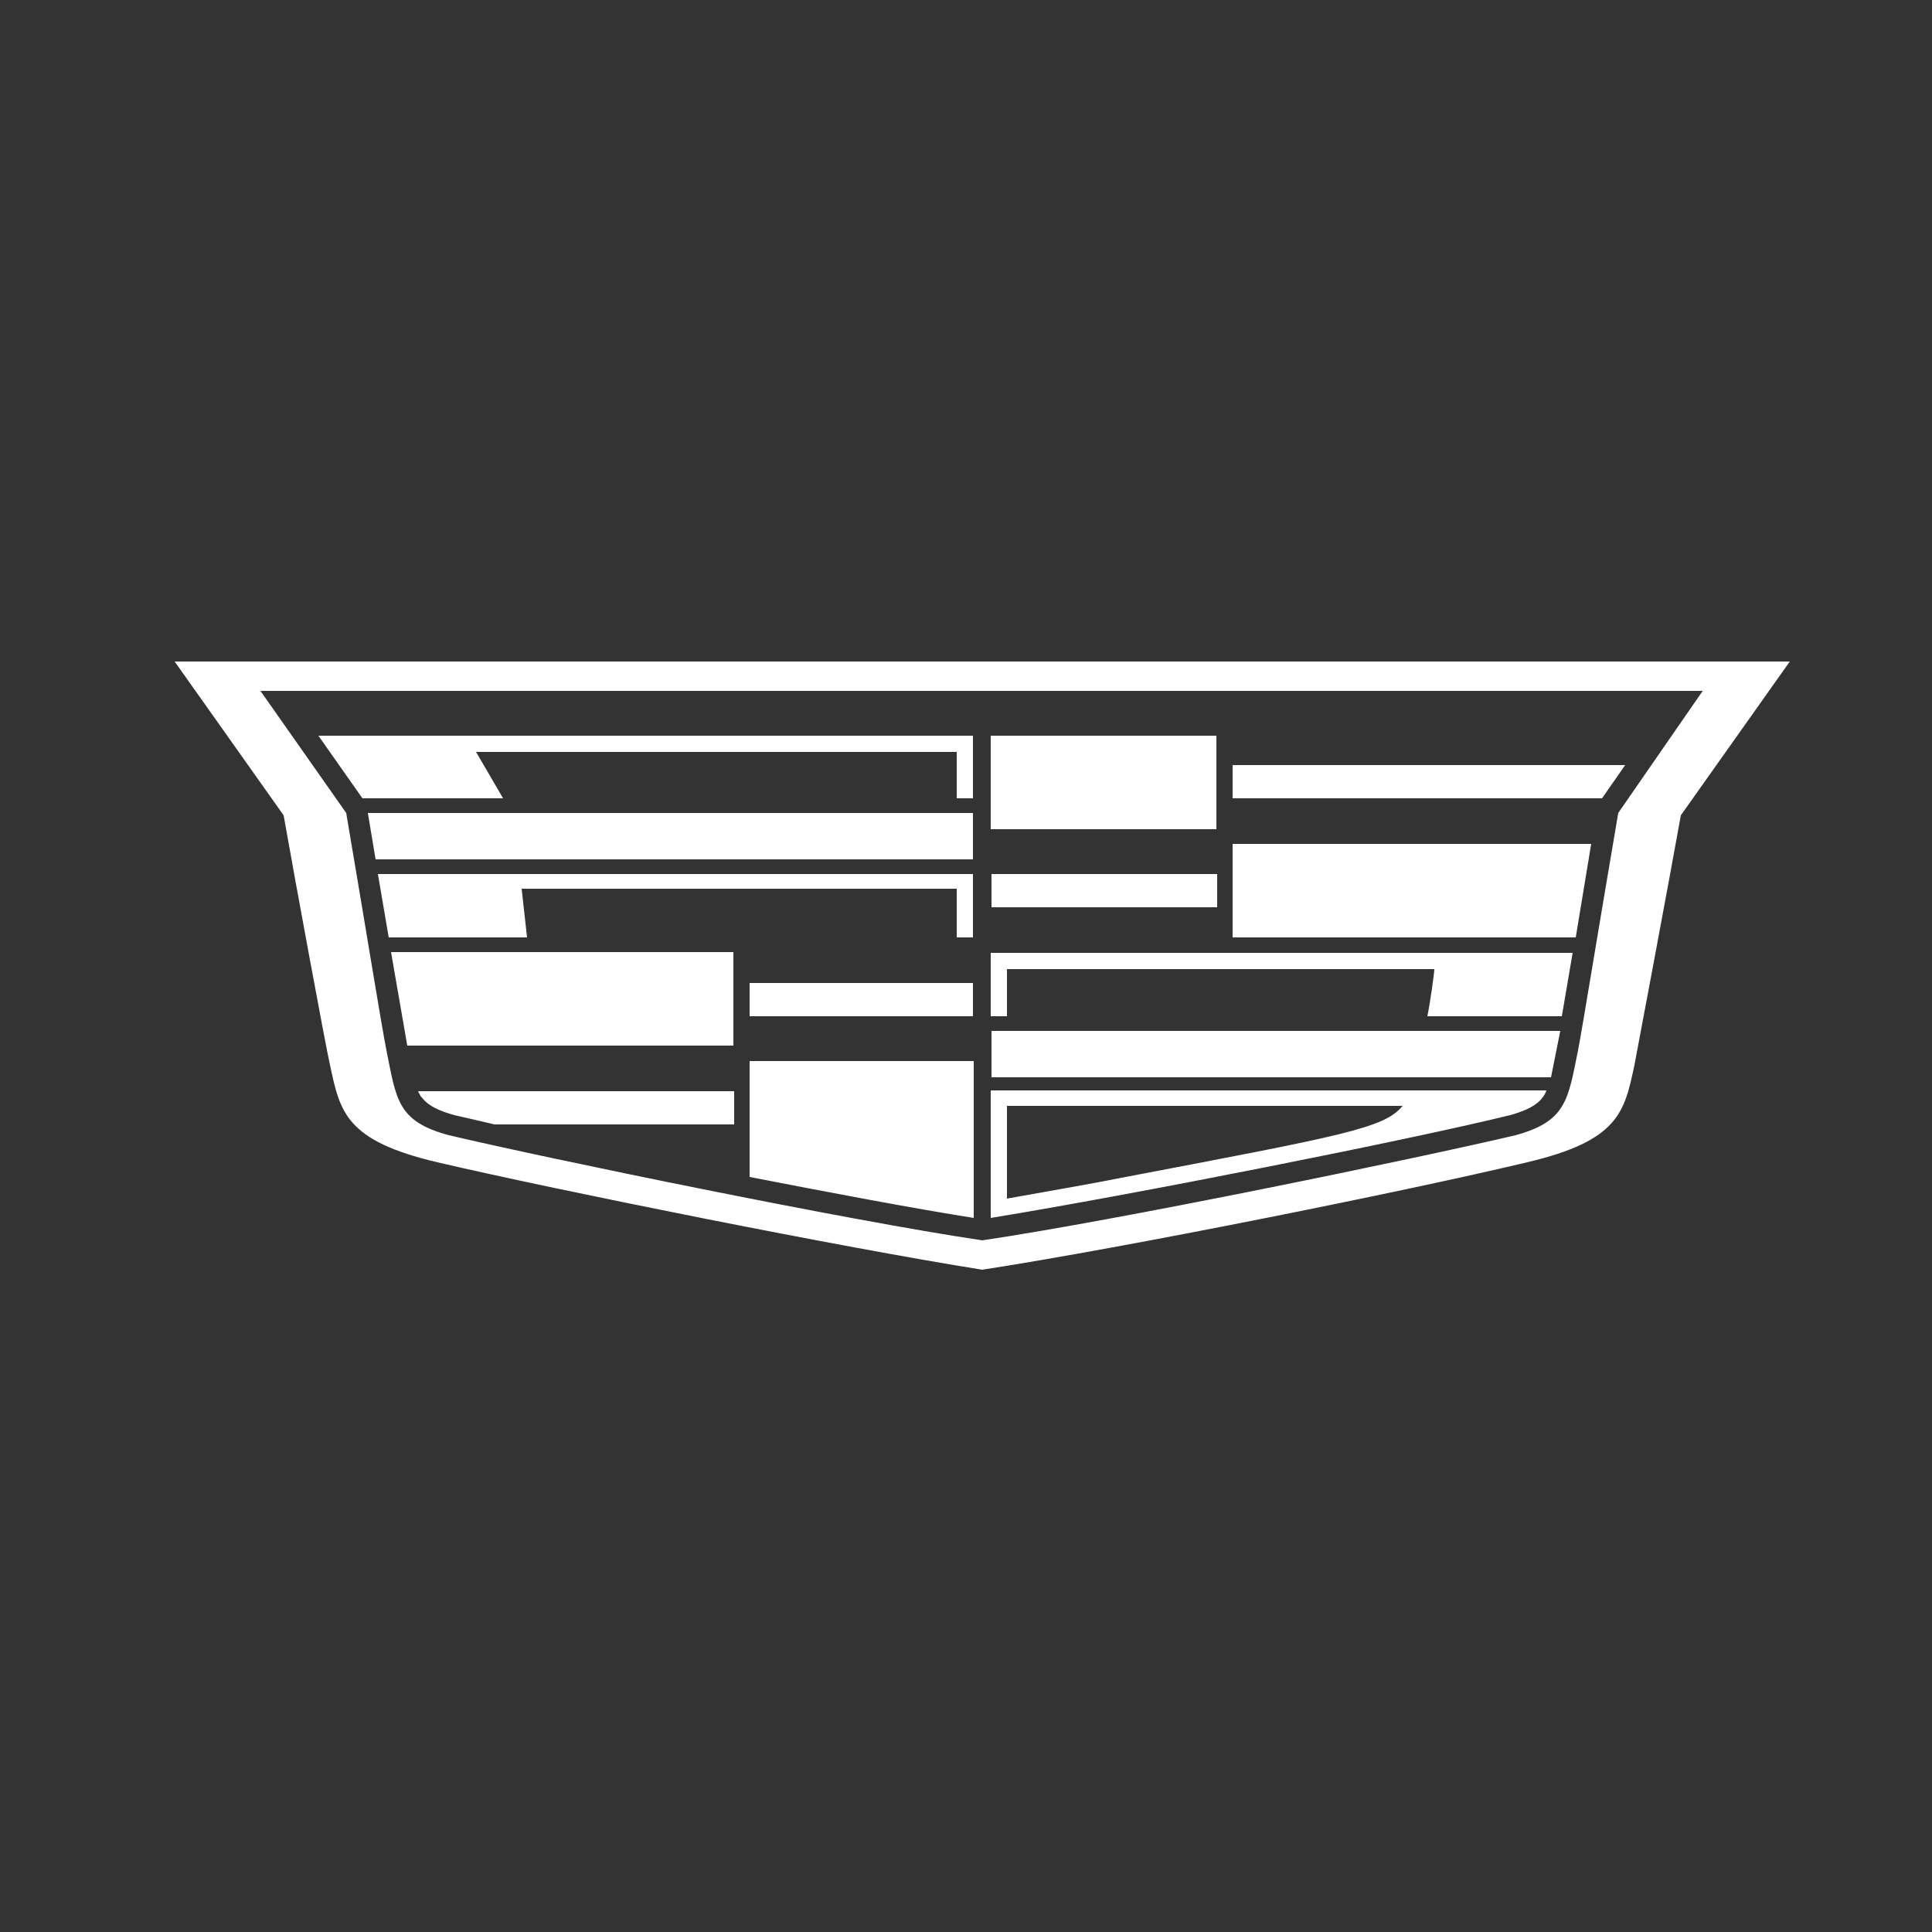 <svg style="fill: #ffffff; color: #ffffff;" xmlns="http://www.w3.org/2000/svg" viewBox="0 0 250 250">
	<rect x="0" y="0" width="250" height="250" fill="#333333" stroke="none"/>
	<g id="CADILLAC_2DCREST" data-name="CADILLAC 2DCREST">
		<g id="CADILLAC_2DCREST_POS_RGB" data-name="CADILLAC 2DCREST POS RGB">
			<path id="Shape" d="M68.2,121.3h-17.9l-1.4-8.2h77v8.2h-2.1v-6.3h-56.3l.7,6.3ZM48.6,111.2h77.3v-6H47.6l1,6ZM96.9,131.5h29v-4.3h-28.9v4.3h0ZM46.8,103.3h18.3l-3.5-6h62.2v6h2.1v-8.1H41.2l5.7,8.1ZM157.4,95.2h-29.2v12.1h29.2v-12.1ZM54.5,141.9c.5.7,1.4,1.6,4.3,2.4,1.4.3,3,.7,5.2,1.2h31v-4.3h-40.9c.1.3.3.5.4.8h0ZM52.7,135.3h42.2v-12.1h-44.3l2.1,12.1h0ZM97,152.3c10.8,2.1,21.4,4.1,29,5.3v-20.3h-29v15h0ZM159.5,121.3h44.4l2-12.1h-46.4s0,12.1,0,12.1ZM159.5,99v4.3h47.8l3-4.3h-50.8ZM231.6,85.6l-14.1,19.9c-1.5,8.4-5.6,30.2-6,32.3-1.3,6.1-2,9.8-13.9,12.6-15.9,3.8-52.3,11.1-70.5,13.9-18.2-2.9-54.6-10.2-70.5-13.9-11.9-2.8-12.6-6.5-13.9-12.6-.5-2.1-4.5-23.8-6-32.3l-14.1-19.9s209,0,209,0ZM220.5,89.4H33.7l11.1,15.8c2.8,16.5,4.5,27.1,5.2,30.7,1.3,6.4,1.4,9.2,8.1,11,13.2,3.1,51.5,11,69,13.6,17.6-2.6,55.8-10.5,69-13.6,6.6-1.8,6.8-4.6,8.1-11,.7-3.7,2.4-14.3,5.2-30.7l11-15.9h0ZM128.2,131.5h2.1v-6.1h55.3c0,.6-.6,4.7-.9,6.1h17.4l1.4-8.2h-75.3v8.2h0ZM128.2,139.4h72.5l1.2-6h-73.6s0,6,0,6ZM157.5,113.1h-29.2v4.3h29.2v-4.3ZM128.2,141.1h71.9c-.1.3-.2.5-.4.8-.5.7-1.4,1.6-4.3,2.4-13,3.2-48.8,10.3-67.2,13.3v-16.5h0ZM130.3,155.1c3.3-.6,11.4-2,14.3-2.6,29.4-5.6,34.5-6.5,36.9-9.4h-51.2v11.9Z"/>
		</g>
	</g>
</svg>